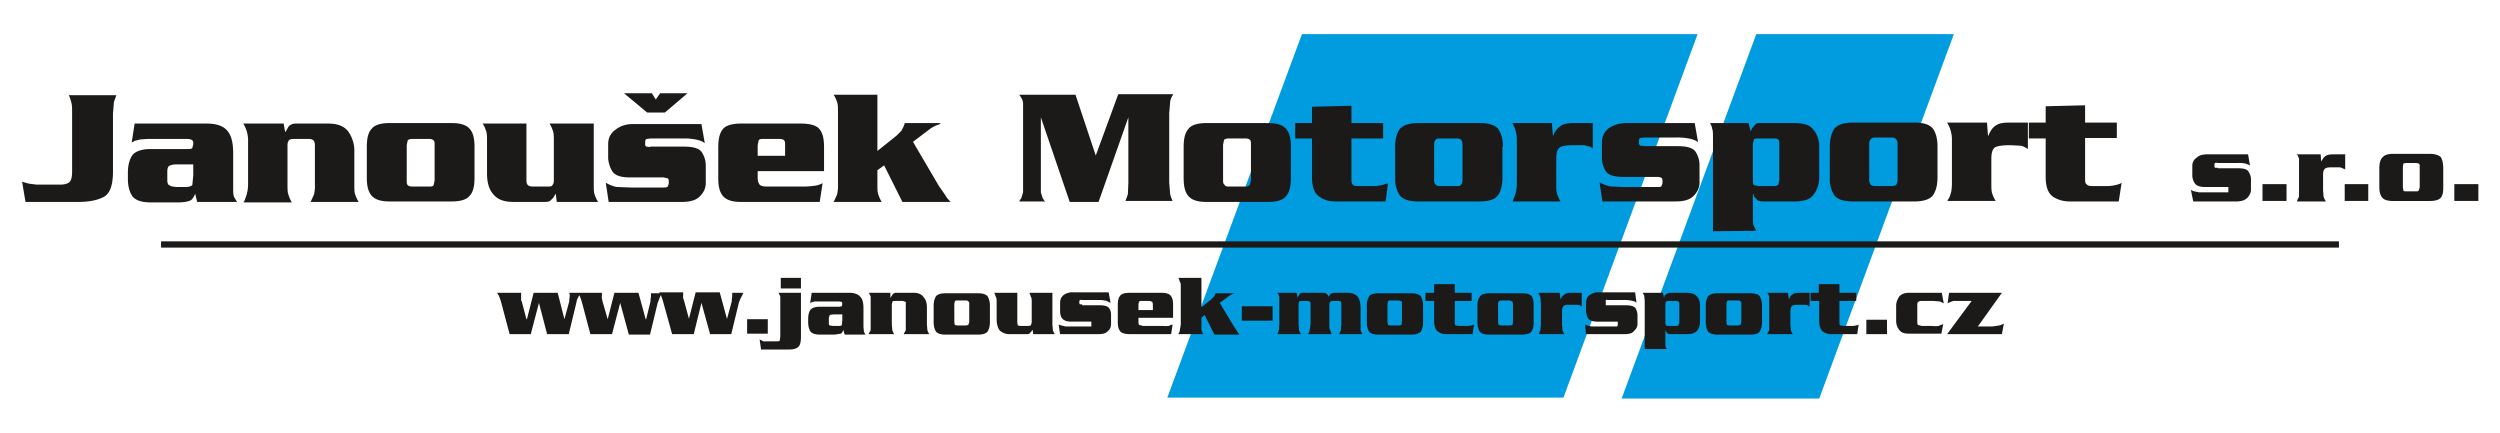 <svg xmlns="http://www.w3.org/2000/svg" xml:space="preserve" fill-rule="evenodd" stroke-linejoin="round" stroke-miterlimit="2" clip-rule="evenodd" viewBox="0 0 520 90"><path fill="#009cdf" fill-rule="nonzero" d="m353.1 7.1-27.9 75.6h-82.4l28-75.6H353Zm53.3 0-28 75.8h-41.1l28-75.8h41.1Z"/><path fill="#1c1a18" fill-rule="nonzero" d="M7.6 38.4h5c.8 0 1.5-.2 1.8-.5.4-.3.6-1 .6-2.3v-12c0-1 0-1.8-.2-2.4a6 6 0 0 0-.5-1.4h10-.1l-.5 1.4-.2 2.4v12c0 2.9-.6 4.7-2 5.4-1.4.7-3.1 1-5.2 1h-11l-.7-4.2 1.4.4 1.6.2ZM28 25.7h15c2 0 3.4.5 4.2 1.4.9 1 1.3 2.5 1.3 4.8V39c0 .8 0 1.5.2 2l.6 1H41l-.4-1.7c-.3.7-.6 1.2-1 1.4-.5.2-1.3.4-2.4.4h-5.8c-1.9 0-3.1-.4-3.8-1.2-.6-.8-1-2-1-3.8V36c0-1.8.4-3 1-3.8.7-.8 2-1.2 3.8-1.2h7.4c.6 0 1 0 1.2-.2l.2-.8c0-.4 0-.7-.2-.8-.2-.2-.6-.3-1.2-.3h-8.1l-1.5.1-1.2.3-.3.2-.3.1.6-3.9Zm12.2 8.5h-3.6c-.6 0-1 .1-1.4.3-.2.1-.4.5-.4 1.1v1.9c0 .6.2 1 .4 1 .3.3.8.3 1.4.4h1.9c.8 0 1.3-.2 1.5-.4l.2-2v-2.3Zm10.5-8.5H59l.3 1.7h.1l.7-1.2c.4-.3.8-.5 1.4-.5h6.7c2 0 3.3.5 4.2 1.6a7 7 0 0 1 1.3 4.4v6.6c0 1 0 1.8.2 2.2a6.7 6.7 0 0 0 .7 1.5h-10l.1-.2.6-1.3a8 8 0 0 0 .2-2.2v-8c0-.5-.1-.9-.3-1.1-.2-.2-.6-.3-1-.3h-3c-.6 0-1 .1-1.1.3-.2.2-.3.6-.3 1v8.1c0 1 0 1.8.2 2.2a6.8 6.8 0 0 0 .7 1.6h-10v-.2h.1l.5-1.4a8 8 0 0 0 .3-2.2v-8.8a6.7 6.7 0 0 0-1-3.8Zm48 5V37c0 1.7-.3 3-1 3.7-.6.8-1.9 1.2-3.7 1.2H81c-1.8 0-3-.4-3.7-1.2-.7-.8-1-2-1-3.7v-6.5c0-1.7.3-3 1-3.7.6-.8 1.9-1.2 3.7-1.2h13c1.8 0 3 .4 3.7 1.2.7.8 1 2 1 3.7Zm-14.1-.5v7.3c0 .5 0 .8.2 1 .2.2.5.3 1 .3h3.4c.5 0 .8 0 1-.3l.2-1v-7.3c0-.4 0-.8-.2-1-.2-.2-.5-.3-1-.3h-3.4c-.5 0-.8.1-1 .3l-.2 1ZM124.4 42h-8.6l-.2-1.7-.1.1c-.2.4-.4.8-.8 1.1-.3.4-.7.5-1.3.5h-6.6c-2 0-3.3-.5-4.2-1.6-.9-1-1.3-2.5-1.3-4.3v-6.7c0-1 0-1.7-.2-2.2a6.7 6.7 0 0 0-.7-1.5h9.1v11.8c0 .5.1.8.3 1 .2.2.6.3 1 .3h3c.6 0 1 0 1.1-.3.2-.2.3-.5.3-1v-8c0-1 0-1.8-.2-2.3a6.7 6.7 0 0 0-.7-1.5h9.2v12.6c0 1 0 1.7.2 2.2a6.7 6.7 0 0 0 .7 1.5Zm10.8-11.5h7.1c2 0 3.2.4 3.7 1.2.5.8.8 1.7.8 2.7v3.7c0 1-.4 1.9-1.2 2.7-.7.8-2 1.2-3.7 1.2h-15.3l-.6-4a7.5 7.5 0 0 0 1 .5c.5.2 1 .4 1.6.4l2.5.1h7c.3 0 .6 0 .8-.2l.2-.6v-.4c0-.3 0-.5-.2-.7l-.9-.2h-7c-1.9 0-3-.4-3.6-1.2-.5-.8-.8-1.7-.9-2.7v-3c0-1.3.5-2.3 1.5-3 1-.8 2.2-1.2 3.7-1.2h14.2l.7 4c-.3-.3-.8-.5-1.5-.7a12.1 12.1 0 0 0-3-.3h-6.8l-.8.1c-.2.1-.3.3-.3.5v.7c0 .1 0 .3.3.4l.8.1Zm36.2 5.1h-13.8v1.5c0 .6.2 1 .4 1.3.3.3.8.4 1.5.4h8a19.5 19.5 0 0 0 2.2-.2 5.1 5.1 0 0 0 1.4-.5l-.6 3.9h-16.4c-1.8 0-3-.4-3.7-1.2-.7-.8-1-2-1-3.7v-6.5c0-1.7.3-3 1-3.8.6-.7 1.9-1.1 3.7-1.1h12.5c1.9 0 3.2.4 3.8 1.1.7.8 1 2 1 3.8v5Zm-13.8-3.2h5.7v-2.2c0-.5 0-.8-.2-1-.2-.2-.5-.3-1-.3h-3.3c-.5 0-.8 0-1 .3l-.2 1v2.2Zm26.3 2-1.4 1v2.8c0 1 0 1.8.2 2.3a6.7 6.7 0 0 0 .7 1.5h-10v-.1l.1-.1.6-1.3a8 8 0 0 0 .2-2.3V23.4c0-1 0-1.7-.2-2.2a6.7 6.7 0 0 0-.7-1.5h9.1v11.7l4-3.2 1-1 .5-1a11.2 11.2 0 0 0 .2-.6h7.4v.1a3.7 3.7 0 0 0-.3.2 6.5 6.5 0 0 0-1.7.8l-3.7 2.8 5.4 9.2a46.5 46.5 0 0 1 1.7 2.5l.7.8h-10l-3.8-7.6Zm44-2 4.7-12.8H244v.1c-.3.4-.5.9-.6 1.4l-.2 2.4V38l.2 2.4a6.7 6.7 0 0 0 .5 1.4h-9.8l.5-1.4.1-2.4V24.4L228.5 42h-6l-6-17.6V40l.4 1.3.2.2c0 .2.2.3.3.4H212l.2-.4.2-.2.4-1.3V21.5c0-.4-.2-.9-.4-1.2l-.2-.3-.2-.3h11.7l4.2 12.6h.1Zm40.6-1.9V37c0 1.7-.3 3-1 3.8-.6.8-1.9 1.2-3.7 1.2h-12.9c-1.8 0-3-.4-3.7-1.2-.7-.8-1-2-1-3.8v-6.4c0-1.8.3-3 1-3.8.6-.8 1.9-1.2 3.7-1.2h12.9c1.8 0 3 .4 3.7 1.2.7.8 1 2 1 3.7Zm-14.1-.4v7.3c0 .5 0 .8.3 1 .1.3.4.4.9.4h3.4c.5 0 .8-.1 1-.4l.2-1v-7.3c0-.4 0-.8-.2-1-.2-.2-.5-.3-1-.3h-3.4c-.5 0-.8.1-1 .3l-.2 1Zm18.5-4.5v-3.4l8.2-.2v3.6h6.6v3.2h-6.6v8.6c0 .5.1.9.3 1 .2.3.7.3 1.4.3h2.9a7.8 7.8 0 0 0 2.7-.5h.3l-.5 3.7h-10.4c-1.3 0-2.4-.3-3.4-1s-1.5-2-1.5-4v-8.1h-3.5v-3.2h3.5Zm39.6 5V37c0 1.7-.4 3-1 3.7-.6.8-1.9 1.2-3.8 1.2H295c-1.9 0-3.1-.4-3.8-1.2a6 6 0 0 1-1-3.7v-6.5c0-1.7.4-3 1-3.7.7-.8 2-1.2 3.8-1.2h12.8c1.9 0 3.1.4 3.8 1.2.6.8 1 2 1 3.7Zm-14.2-.5v7.3c0 .5.1.8.3 1 .2.2.5.3 1 .3h3.3c.5 0 .9 0 1-.3.2-.2.3-.5.3-1v-7.3c0-.5-.1-.8-.3-1-.1-.2-.5-.3-1-.3h-3.4c-.4 0-.7 0-.9.3-.2.2-.3.5-.3 1Zm16.3-4.5h8.2l.2 2.6h.1a4 4 0 0 1 1.5-2c.5-.4 1.4-.6 2.7-.6h4v5.3l-.3-.2-.3-.2-1.2-.3h-2c-1.6 0-2.6.1-3.1.5s-.7 1.1-.7 2.2v5.3c0 1 0 1.7.2 2.2a6.7 6.7 0 0 0 .7 1.5h-10l.1-.2.5-1.3a8 8 0 0 0 .3-2.2v-8.9a6.7 6.7 0 0 0-1-3.8Zm27.3 4.8h7.1c2 0 3.2.4 3.7 1.2.5.8.8 1.7.8 2.7V38c0 1-.4 1.9-1.2 2.7-.7.8-2 1.2-3.7 1.2h-15.3l-.6-4a7.1 7.1 0 0 0 1 .5c.6.2 1 .4 1.7.4l2.4.1h7c.4 0 .6 0 .8-.2l.2-.6v-.4c0-.3 0-.5-.2-.7-.2-.1-.4-.2-.9-.2h-7c-2 0-3.2-.4-3.7-1.2a5 5 0 0 1-.8-2.7v-3.2c0-1.2.4-2.2 1.4-3 1-.7 2.2-1.1 3.7-1.1h14.2l.7 4c-.3-.3-.8-.5-1.5-.7a12.3 12.3 0 0 0-3-.3H342l-.8.1c-.2.1-.3.3-.3.5v.6c0 .2.1.4.3.5l.8.1Zm13.8-4.8h8l.4 1.7.2-.3.1-.3.8-.9c.2-.2.6-.2 1-.2h7c2 0 3.3.4 4 1.4.8.9 1.2 2.1 1.2 3.6v6.2c0 1.5-.4 2.7-1.2 3.7-.7 1-2 1.4-4 1.4h-6.4c-.6 0-1-.1-1.3-.3l-.7-.8v-.3l-.2-.2V45c0 .8 0 1.5.2 2l.5 1-9 .1V28.6c0-.8 0-1.5-.2-1.9 0-.4-.3-.8-.4-1.1Zm8.9 4.4v7.5c0 .4 0 .7.2 1l1 .2h3.2c.4 0 .7-.1.9-.3l.2-1V30c0-.5 0-.8-.3-1-.1-.2-.4-.2-.8-.2h-3.3c-.4 0-.7 0-.9.2l-.2 1Zm38.4.5v6.4c0 1.7-.4 3-1 3.8-.7.8-2 1.2-3.8 1.2h-12.8c-1.9 0-3.1-.4-3.8-1.2a6 6 0 0 1-1-3.7v-6.5c0-1.7.4-3 1-3.8.7-.8 2-1.2 3.8-1.2h12.8c1.9 0 3.1.4 3.8 1.2.6.8 1 2 1 3.8Zm-14.2-.4v7.3c0 .4.1.8.3 1 .2.2.5.3 1 .3h3.3c.5 0 .9-.1 1-.3.2-.2.3-.6.3-1V30c0-.5-.1-.8-.3-1-.2-.3-.5-.4-1-.4H390c-.4 0-.7.1-.9.4-.2.2-.3.5-.3 1Zm16.2-4.6h8.3l.2 2.7h.1c.4-1 .9-1.7 1.4-2 .6-.5 1.5-.7 2.8-.7h4V31a6 6 0 0 1-.3-.2l-.4-.2a2 2 0 0 0-1-.3l-2-.1c-1.7 0-2.8.2-3.2.5-.5.4-.7 1.2-.7 2.3v5c0 1 0 1.8.2 2.3a6.7 6.7 0 0 0 .7 1.5h-10v-.2c.3-.3.5-.8.6-1.2.2-.5.3-1.3.3-2.3v-8.8a6.8 6.8 0 0 0-1-3.8Zm20.5 0v-3.4l8.2-.2v3.6h6.6v3.2h-6.6v8.6c0 .6.1.9.3 1 .2.3.6.4 1.3.4h3a7.8 7.8 0 0 0 2.7-.5l.3-.2-.6 3.9h-10.3c-1.3 0-2.5-.4-3.4-1-1-.7-1.5-2.1-1.5-4.1v-8H422v-3.3h3.5Zm35.8 9.5h4.2c1.2 0 1.9.2 2.2.7.3.5.5 1 .5 1.6v2.2c0 .6-.3 1.1-.7 1.6-.5.5-1.2.8-2.3.8h-9l-.5-2.4a4 4 0 0 0 .7.3l1 .2h6.1v-1.1h-4.8c-1.2 0-1.9-.3-2.2-.8a3 3 0 0 1-.5-1.6v-2c0-.7.3-1.3.9-1.7.5-.5 1.3-.7 2.2-.7h8.5l.4 2.4c-.1-.2-.5-.3-1-.5a7.4 7.4 0 0 0-1.6-.1h-4.1a1 1 0 0 0-.6 0l-.1.3v.4l.1.3h.6Zm9.3 6.8v-3.5h5v3.5h-5Zm7.1-9.7h5l.1 1.5c.3-.5.6-1 1-1.2.3-.2.8-.3 1.6-.3h2.4v3.2l-.2-.2h-.2c-.2-.2-.4-.2-.7-.3h-1.2c-1 0-1.6 0-1.9.3-.3.2-.4.7-.4 1.3v3.2l.1 1.3a4 4 0 0 0 .5 1h-6v-.2l.4-.8V33a4 4 0 0 0-.5-1Zm10 9.7v-3.5h4.9v3.5h-5Zm20.5-6.8v3.9c0 1-.1 1.7-.5 2.2-.4.5-1.2.7-2.3.7h-7.7c-1 0-1.8-.2-2.2-.7-.4-.5-.6-1.2-.6-2.2V35c0-1 .2-1.8.6-2.2.4-.5 1.1-.8 2.2-.8h7.7c1.1 0 1.9.3 2.3.7.3.5.5 1.3.5 2.3Zm-8.4-.2V39l.1.6c.1.2.3.2.6.2h2c.3 0 .5 0 .6-.2l.2-.6v-4.4c0-.2 0-.4-.2-.6l-.6-.1h-2l-.6.1-.1.7Zm10.7 7v-3.5h5v3.5h-5ZM117.4 66.4l1-3.7a2.2 2.2 0 0 0 0-.4 4.4 4.4 0 0 0 .1-.7v-.3l-.1-.4h2.4l-.3.5a9.1 9.1 0 0 0-.5 1l-.1.5-1.6 6.6h-4.5l-1.7-6.5-1.7 6.5H106l-1.7-6.4a12.8 12.8 0 0 0-.5-1.5l-.1-.2a7.7 7.7 0 0 1-.3-.5h5a11.2 11.2 0 0 1 0 .5 2.5 2.5 0 0 0 0 .7v.5h.1l1 3.8h.1l1.4-5.5h5l1.4 5.5Zm17 0 .9-3.7a2.2 2.2 0 0 0 0-.4 4.4 4.4 0 0 0 .1-.7V61h2.3l-.3.5a9.1 9.1 0 0 0-.4 1l-.2.5-1.6 6.6h-4.4L129 63l-1.7 6.5h-4.5l-1.7-6.4a12.8 12.8 0 0 0-.5-1.5l-.1-.2-.1-.2-.2-.3h5v.5a2.5 2.5 0 0 0 0 .7l.1.4v.1l1.1 3.8 1.4-5.5h5l1.5 5.5Zm16.8 0 1-3.7a2.2 2.2 0 0 0 0-.4 3.7 3.7 0 0 0 .1-1v-.4h2.3l-.2.5a9.1 9.1 0 0 0-.5 1l-.2.5-1.6 6.6h-4.4l-1.8-6.5-1.6 6.5h-4.5L138 63a12.8 12.8 0 0 0-.5-1.5v-.2l-.2-.2-.2-.3h5v.5a2.5 2.5 0 0 0 0 .7 29.4 29.4 0 0 0 .2.6l1 3.7 1.4-5.5h5l1.5 5.5Zm4.2 3v-3h4.3v3h-4.3Zm6.5-8.5h4.7v9c0 1-.1 1.8-.5 2.2-.4.4-1 .6-2 .6h-5.8l-.3-2.1.4.2.4.2a2 2 0 0 0 .5 0h2.2c.3 0 .6 0 .7-.2l.1-.8v-8.3a3.5 3.5 0 0 0-.4-.8Zm.5-3.1h4.2V60h-4.2v-2.2Zm6.4 3.1h7.9c1 0 1.8.3 2.2.8.5.4.7 1.3.7 2.4V68l.1 1 .3.6h-4.3l-.3-1c-.1.4-.3.7-.5.8l-1.3.2h-3c-1 0-1.6-.2-2-.6-.3-.5-.5-1.1-.5-2v-.6c0-1 .2-1.6.5-2 .4-.4 1-.6 2-.6h4l.5-.1.1-.5-.1-.4-.6-.1h-5.1l-.6.2h-.1l-.2.2.3-2Zm6.4 4.5h-1.9l-.7.1-.2.6v1c0 .3 0 .5.2.6l.7.1h1c.4 0 .7 0 .8-.2l.1-1v-1.2Zm5.5-4.5h4.5v1h.1v-.1l.4-.6c.2-.2.4-.3.7-.3h3.6c1 0 1.7.3 2.1.9.5.5.7 1.3.7 2.2v3.5l.1 1.2a3.6 3.6 0 0 0 .4.8H188v-.1l.4-.7v-5.9l-.6-.2h-1.6c-.3 0-.5 0-.6.2l-.1.5v4.2l.1 1.2a3.5 3.5 0 0 0 .4.8h-5.3v-.1l.4-.7v-7a3.5 3.5 0 0 0-.4-.8Zm25.2 2.6V67c0 .9-.2 1.5-.5 2-.4.4-1 .6-2 .6h-6.7c-1 0-1.6-.2-2-.6-.3-.5-.5-1.1-.5-2v-3.4c0-.9.2-1.5.5-2 .4-.4 1-.6 2-.6h6.7c1 0 1.6.2 2 .6.3.5.5 1.1.5 2Zm-7.4-.2V67l.1.6.5.1h1.8l.5-.1.2-.6v-3.8c0-.3 0-.4-.2-.5 0-.1-.2-.2-.5-.2h-1.8c-.2 0-.4 0-.5.2l-.1.5Zm20.9 6.2h-4.5l-.1-.9-.5.6c-.1.2-.4.3-.7.3h-3.5a3 3 0 0 1-2.2-.8c-.4-.6-.6-1.4-.6-2.3v-3.5c0-.5 0-1-.2-1.2a3.5 3.5 0 0 0-.3-.8h4.8v6.2l.1.6.6.1h1.6l.5-.1.2-.6v-4.2c0-.5 0-1-.2-1.2a3.5 3.5 0 0 0-.3-.8h4.8v6.6l.1 1.2a3.6 3.6 0 0 0 .4.8Zm5.7-6h3.7c1 0 1.6.2 1.9.6.3.4.4.9.4 1.4v2c0 .4-.2 1-.6 1.3-.4.5-1 .7-2 .7h-8l-.3-2a3.8 3.8 0 0 0 .6.2l.8.2h5.4v-1h-4.2c-1 0-1.6-.3-1.9-.7-.3-.4-.4-1-.4-1.4V63c0-.6.2-1.2.7-1.6a3 3 0 0 1 2-.6h7.4l.4 2.2-.8-.4a6.3 6.3 0 0 0-1.6-.2h-3.5a1 1 0 0 0-.5 0l-.1.3v.4l.1.2h.5Zm19 2.6h-7.3v.8c0 .3 0 .6.2.7l.8.2h4.1a9.6 9.6 0 0 0 1.2 0l.4-.2.4-.1-.3 2H235c-1 0-1.7-.2-2-.6-.4-.5-.5-1.1-.5-2v-3.4c0-.9.1-1.5.5-2 .3-.4 1-.6 2-.6h6.5c1 0 1.7.2 2 .6.4.5.5 1.1.5 2v2.6Zm-7.3-1.6h3v-1.2l-.1-.5-.5-.2h-1.8c-.2 0-.4 0-.5.2l-.1.5v1.2Zm13.8 1-.7.6v2.6a3.5 3.5 0 0 0 .4.8h-5.2v-.1c.2-.2.3-.5.3-.7l.2-1.2v-7.7c0-.6 0-1-.2-1.2a3.6 3.6 0 0 0-.3-.8h4.8v6.1l2-1.6.6-.6.3-.5V61h4-.1l-.1.1a3.4 3.4 0 0 0-1 .5l-1.9 1.4 2.9 4.8a20.5 20.5 0 0 1 .9 1.4l.3.4h-5.2l-2-4Zm7.7 1.2v-3h6.4v3h-6.4Zm7.4-5.8h4l.2 1 .4-.7c.1-.2.4-.3.7-.3h3.9c.5 0 .8 0 1 .2a1.3 1.3 0 0 1 .5.7v-.1l.1-.2.3-.4.6-.2h3a3 3 0 0 1 1.8.6c.5.4.8 1.3.8 2.8v4.4a3.6 3.6 0 0 0 .4.8h-4.9l.1-.1.3-.7.1-1.2v-4.3l-.1-.5-.4-.1h-1.4l-.4.1-.2.5v4.3c0 .6 0 1 .2 1.2a3.6 3.6 0 0 0 .3.8h-5 .1v-.1c.2-.2.3-.5.3-.7l.2-1.2v-4.3c0-.2 0-.4-.2-.5l-.4-.1h-1.4l-.4.1-.1.5v4.3l.1 1.2a3.6 3.6 0 0 0 .4.8h-5 .1v-.1c.2-.2.2-.5.3-.7l.1-1.2v-5.8a3.5 3.5 0 0 0-.4-.8Zm30.3 2.6V67c0 .9-.2 1.5-.5 2-.4.4-1 .6-2 .6h-6.7c-1 0-1.7-.2-2-.6-.3-.5-.5-1.1-.5-2v-3.4c0-.9.2-1.5.5-2 .3-.4 1-.6 2-.6h6.7c1 0 1.6.2 2 .6.3.5.5 1.1.5 2Zm-7.4-.2V67l.1.6.5.1h1.8l.5-.1.1-.6v-4.3l-.6-.2h-1.8c-.2 0-.4 0-.5.2l-.1.5Zm9.7-2.4v-1.8h4.3v1.8h3.5v1.7h-3.5v4.5c0 .3 0 .5.2.6l.7.1h1.5a4.2 4.2 0 0 0 1.4-.2l.2-.1-.3 2h-5.4a3 3 0 0 1-1.8-.5c-.5-.4-.8-1.1-.8-2.2v-4.2h-1.8v-1.7h1.8Zm20.7 2.6V67c0 .9-.1 1.5-.5 2-.3.4-1 .6-2 .6h-6.7c-1 0-1.6-.2-2-.6-.3-.5-.5-1.1-.5-2v-3.4c0-.9.2-1.5.6-2 .3-.4 1-.6 2-.6h6.7c1 0 1.6.2 2 .6.3.5.4 1.1.4 2Zm-7.4-.2V67c0 .3 0 .4.2.6l.5.1h1.7l.6-.1.1-.6v-3.8l-.1-.5-.6-.2h-1.7c-.3 0-.4 0-.5.2-.1 0-.2.2-.2.5Zm8.5-2.4h4.3l.2 1.4c.2-.5.5-.9.8-1 .3-.3.8-.4 1.4-.4h2.2v2.8h-.2l-.2-.2-.6-.1h-1c-1 0-1.5 0-1.7.2-.3.2-.4.6-.4 1.2v2.7l.1 1.2a3.6 3.6 0 0 0 .4.8H320l.1-.1.3-.7.1-1.2V63l-.1-1.2a3.6 3.6 0 0 0-.4-.8Zm14.4 2.6h3.7c1 0 1.7.2 2 .6.2.4.4.9.4 1.4v2c0 .4-.3 1-.7 1.3-.3.5-1 .7-2 .7h-8l-.2-2a4 4 0 0 0 .5.2l.8.2h5.4l.1-.4v-.6h-4.3c-1 0-1.6-.3-1.9-.7-.2-.4-.4-1-.4-1.4V63c0-.6.2-1.2.7-1.6a3 3 0 0 1 2-.6h7.5l.3 2.2c-.1-.2-.4-.3-.8-.4a6.3 6.3 0 0 0-1.5-.2h-3.6a1 1 0 0 0-.5 0v1.1h.5Zm7.2-2.6h4.2l.2 1 .1-.2v-.2l.5-.4.6-.2h3.6c1 0 1.7.3 2.1.8.4.5.6 1 .6 1.9v3.2a3 3 0 0 1-.6 2c-.4.4-1 .7-2 .7h-3.5c-.3 0-.5 0-.7-.2l-.3-.4v-.1l-.1-.1V72l.3.6h-4.6V62.5l-.1-1-.3-.6Zm4.7 2.4v3.9l.1.5.5.1h1.7l.4-.1.2-.5v-4c0-.2 0-.4-.2-.5l-.4-.1H347l-.5.1-.1.6Zm20.1.2V67c0 .9-.2 1.5-.5 2-.3.4-1 .6-2 .6h-6.7c-1 0-1.6-.2-2-.6-.3-.5-.5-1.1-.5-2v-3.4c0-.9.2-1.5.5-2 .4-.4 1-.6 2-.6h6.7c1 0 1.7.2 2 .6.3.5.5 1.1.5 2Zm-7.4-.2V67l.1.6.5.1h1.8l.5-.1.2-.6v-3.8c0-.3 0-.4-.2-.5 0-.1-.2-.2-.5-.2h-1.8c-.2 0-.4 0-.5.2l-.1.5Zm8.5-2.4h4.3l.2 1.4c.2-.5.4-.9.7-1 .3-.3.8-.4 1.5-.4h2.1v2.8h-.2l-.2-.2-.5-.1h-1.1c-.8 0-1.4 0-1.6.2-.3.2-.4.6-.4 1.2v2.7l.1 1.2a3.6 3.6 0 0 0 .4.8h-5.3v-.1l.4-.7v-7a3.5 3.5 0 0 0-.4-.8Zm10.7 0v-1.8h4.3v1.8h3.5v1.7h-3.5v4.5c0 .3 0 .5.2.6l.7.1h1.5a4.2 4.2 0 0 0 1.4-.2l.2-.1-.3 2H381a3 3 0 0 1-1.8-.5c-.5-.4-.8-1.1-.8-2.2v-4.2h-1.8v-1.7h1.8Zm9.9 8.6v-3h4.3v3h-4.3Zm10.6-6v3.4c0 .3 0 .6.2.7l.7.2h2.1a7 7 0 0 0 1.5 0c.2-.2.5-.2.7-.3l.2-.1-.4 2h-6.7c-1 0-1.6-.2-2-.7a3 3 0 0 1-.7-1.9v-3.2c0-.8.3-1.4.7-2 .4-.4 1-.7 2-.7h6.8l.4 2.2-.8-.4-1.3-.1h-2.5c-.3 0-.5 0-.7.2-.2.1-.2.4-.2.7Zm6.6-2.6h11l-5 7h3.1l1.3-.2a3.5 3.5 0 0 0 1-.4l-.4 2.2H405l5.1-6.9h-2.7a20.4 20.4 0 0 0-1.1 0 6.6 6.6 0 0 0-1.2.5l.3-2.2Z"/><path fill="#1c1a18" d="M33.5 50.2h453v1.3h-453z"/><path fill="#1c1a18" fill-rule="nonzero" d="M138.3 23.4h-3.7l-4.8-4h5.8l.8 1.3.9-1.3h5.7l-4.7 4Z"/></svg>